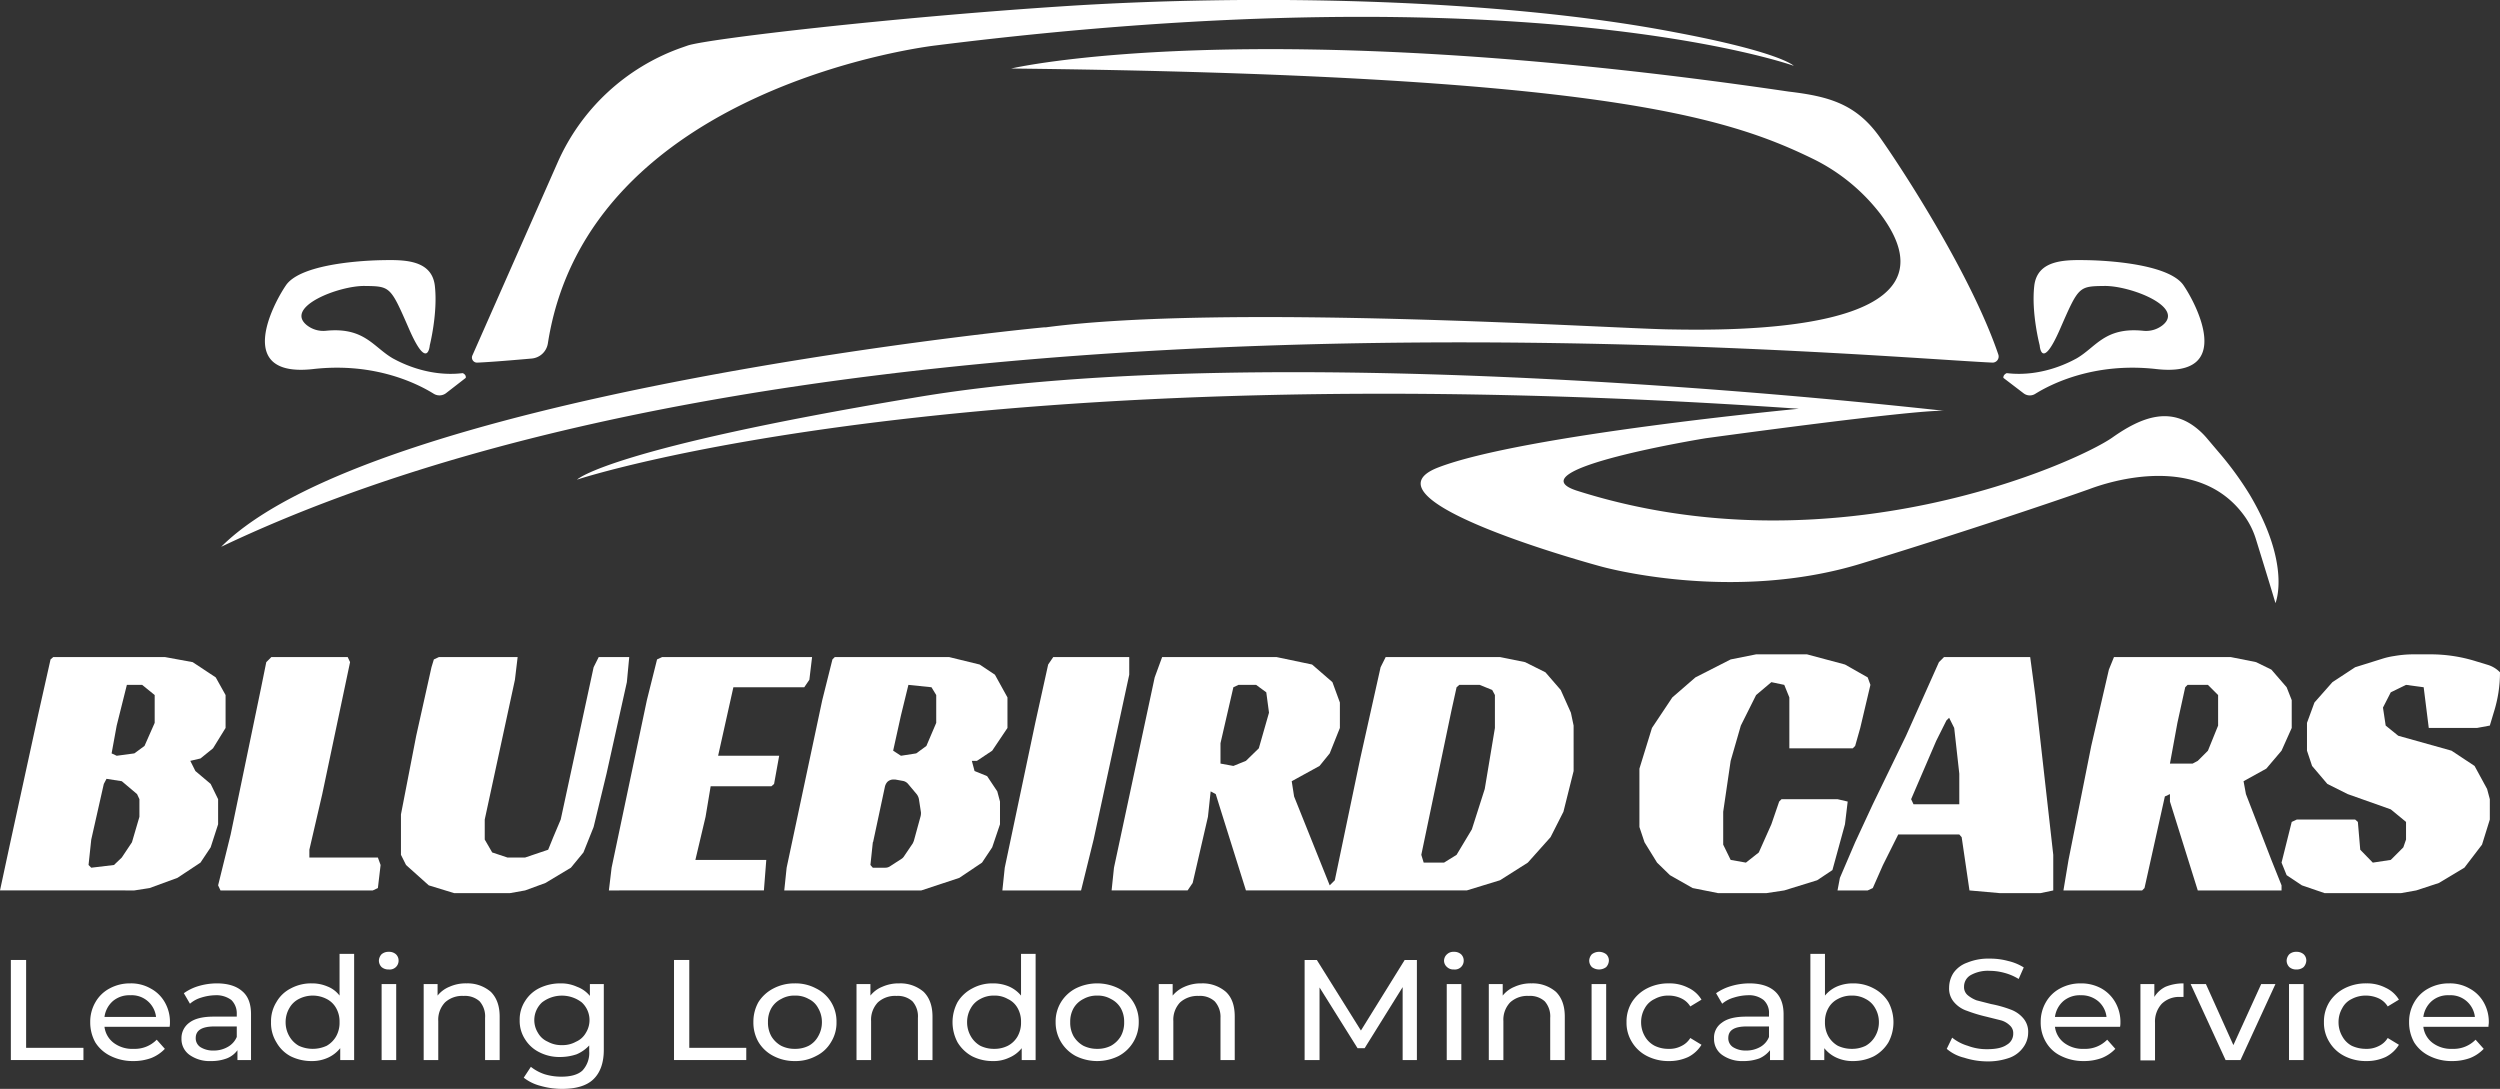 <svg id="Layer_1" data-name="Layer 1" xmlns="http://www.w3.org/2000/svg" viewBox="0 0 737 321"><rect x="0" y="0" width="737" height="321" fill="#333333" stroke="none"/><defs><style>.cls-1{fill:#fff;}</style></defs><path class="cls-1" d="M309.1,501a1.5,1.5,0,0,1-1.4-2.2l25-56.6a62.7,62.7,0,0,1,36.5-34l2-.7c6.3-2,59.6-8.2,109.8-11.5,57.5-3.8,129.6-2.3,181.1,7.6,31.4,5.9,35.1,9.9,35.1,9.9s-77.7-28-253-6c0,0-102.5,11.6-114.3,87.9a5.3,5.3,0,0,1-4.8,4.4C316.1,500.6,311.5,500.9,309.1,501Z" transform="translate(-168.4 -394.1)"/><path class="cls-1" d="M466.5,414.3s70.4-16.6,229.2,6.8c11.8,1.4,19.9,3.6,26.9,13.5s27,40.8,34.9,64a1.8,1.8,0,0,1-1.7,2.4c-41.1-1.9-345.5-29.9-522.2,54.3,44.3-44.2,229.6-63.5,242.6-64.7h.5c52.8-7,166,.3,183.4.6s89.7,1.7,62.5-34.2a56.2,56.2,0,0,0-20-16.2C677.1,428.4,638.5,416.2,466.5,414.3Z" transform="translate(-168.4 -394.1)"/><path class="cls-1" d="M839.2,571.9s-.6-2.2-5.8-19a23.7,23.7,0,0,0-3-6.2c-13.4-19.4-40.3-10.6-46.1-8.4l-3.7,1.3c-7.5,2.6-31.8,10.9-63.4,20.6-38.3,11.8-76.8.9-76.8.9s-72.9-19.6-48-29.2,106.3-17.3,106.3-17.3C454.1,497.6,340,535,338.5,535.5c.3-.3,10.4-9.3,99-24.1,107.5-18.4,289.6,2.3,304,3.8-9.4-.3-70.3,8.1-70.3,8.1s-56.7,9.2-38.1,15.4c75.7,24.2,147.4-8.2,158-15.6,8.9-6.3,17.3-9.2,25.3-2.4a21.3,21.3,0,0,1,2.6,2.6l3.3,3.9a96.2,96.2,0,0,1,9.3,12.7C844,560.8,839.2,571.9,839.2,571.9Z" transform="translate(-168.4 -394.1)"/><path class="cls-1" d="M305.7,505.5l-5.8,4.5a3.2,3.2,0,0,1-3.6.2c-4.5-2.8-17.2-9.4-35.6-7.3-23.2,2.6-11.9-19-8-24.7s19.3-7.2,28.1-7.4c6.2-.1,14.9-.4,15.8,7.6s-1.5,17.5-1.5,17.5-.6,7.8-6.1-4.8-5.5-12.6-13.1-12.7-23.8,6.2-17,11.6a7.8,7.8,0,0,0,5.7,1.6c11.3-1.1,13.9,4.9,19.7,8.2,1,.5,9.7,5.6,20.5,4.3C304.8,504.1,305.9,504.5,305.7,505.5Z" transform="translate(-168.4 -394.1)"/><path class="cls-1" d="M759,505.5l5.9,4.5a3,3,0,0,0,3.5.2c4.5-2.8,17.3-9.4,35.7-7.3,23.1,2.6,11.9-19,8-24.7s-19.4-7.2-28.1-7.4c-6.3-.1-15-.4-15.9,7.6s1.6,17.5,1.6,17.5.5,7.8,6-4.8,5.5-12.6,13.1-12.7,23.9,6.2,17.1,11.6a7.9,7.9,0,0,1-5.8,1.6c-11.3-1.1-13.8,4.9-19.6,8.2-1,.5-9.7,5.6-20.5,4.3C760,504.1,758.9,504.5,759,505.5Z" transform="translate(-168.4 -394.1)"/><path class="cls-1" d="M631.5,604.2l-3-6.7-4.5-5.2-6-3-7.4-1.5H576.9l-1.5,3-6,26.9-7.5,35.9-1.5,1.5-10.5-26.2-.7-4.5,8.2-4.5,3-3.7,3-7.5v-7.5l-2.2-6-6-5.2-10.5-2.2H511l-2.2,6-12,56.1-.7,6.7h22.4l1.5-2.2,4.5-19.5.8-7.5,1.5.8,1.4,4.5,7.5,23.9h65.1l9.8-3,8.2-5.2,6.7-7.5,3.8-7.5,3-12V608Zm-92,10.5-3.8,3.7-3.7,1.5-3.8-.7v-6l3.8-16.5,1.5-.7h5.2l3,2.2.8,6Zm69.6-6-3,18-3.8,11.9-4.5,7.5-3.7,2.3h-6l-.7-2.3,8.9-42.6,1.5-6.8.8-.7h6l3.7,1.5.8,1.5Z" transform="translate(-168.4 -394.1)"/><path class="cls-1" d="M460.9,615.4l4.5-6.7v-9l-3.7-6.7-4.5-3-9-2.2H414.5l-.7.7-3,12-10.5,49.4-.7,6.7H440l11.2-3.7,6.7-4.5,3-4.5,2.3-6.8v-6.7l-.8-3-3-4.5-3.7-1.5-.8-3h1.5Zm-21.1,19.3-2,7.3-.3.7-2.5,3.7a2.7,2.7,0,0,1-.7.8l-3.4,2.2a2.5,2.5,0,0,1-1.5.5h-3.7l-.7-.8.7-6.6a.3.3,0,0,1,.1-.2l3.5-16.4a3.3,3.3,0,0,1,.7-1.3,2.6,2.6,0,0,1,1.9-.7h.4l2.2.4a2.6,2.6,0,0,1,1.6.9l2.6,3.1a3.5,3.5,0,0,1,.6,1.4l.6,3.9A4.1,4.1,0,0,1,439.8,634.7Zm4.6-27.5-2.9,6.8-3,2.2-4.5.7-2.3-1.5L434,605l2.2-9,6.8.7,1.4,2.3Z" transform="translate(-168.4 -394.1)"/><path class="cls-1" d="M231.2,614.7l3.7-6V599l-2.9-5.2-6.8-4.5-8.2-1.5H184.1l-.8.7L179.6,605l-8.3,38.1-2.9,13.5H208l4.5-.7,8.2-3,6.8-4.5,3-4.5,2.2-6.8v-7.4l-2.2-4.5-4.5-3.8-1.5-3,3-.7Zm-21.7,20.2-2.2,7.5-3,4.5-2.3,2.2-6.7.8-.8-.8.8-7.5,3.7-16.4.8-1.5,4.5.7,4.5,3.8.7,1.5Zm4.5-27.7-3,6.8-3,2.2-5.2.7-1.5-.7,1.5-8.2,3-12h4.5l3.7,3Z" transform="translate(-168.4 -394.1)"/><path class="cls-1" d="M842.5,596.7l-4.5-5.2-4.5-2.2-7.5-1.5H791.6l-1.5,3.7L784.9,614l-6.7,33.6-1.5,9h23.2l.7-.7,6-27,1.5-.7v2.2l8.2,26.2H841v-1.5l-3-7.5-7.5-19.4-.7-3.8,6.7-3.7,4.5-5.3,3-6.7v-8.2ZM822.3,608l-3,7.4-3,3-1.5.8h-6.7l2.2-12,2.3-10.5.7-.7h6l3,3Z" transform="translate(-168.4 -394.1)"/><path class="cls-1" d="M879.7,587h5.2a44.9,44.9,0,0,1,13.6,2.1l3.3,1a8.4,8.4,0,0,1,3.6,2.2h0a39.1,39.1,0,0,1-1.8,11.7l-1.2,4-3.8.7H884.4l-1.5-12-5.2-.7-4.5,2.2-2.3,4.5.8,5.3,3.7,3,15.7,4.4,6.8,4.5,3.7,6.8.8,3v6l-2.3,7.4-5.2,6.8-7.5,4.5-6.7,2.2-4.5.8H853.7l-6.7-2.3-4.5-3-1.5-3.7,3-12,1.5-.7h17.2l.8.7.7,8.2,3.7,3.8,5.3-.8,3.7-3.7.8-2.3v-5.2l-4.5-3.7-12.7-4.5-6-3-4.5-5.3-1.5-4.5v-8.2l2.2-6,5.3-6,6.7-4.4,8-2.5a22.1,22.1,0,0,1,3.5-.8h0A33.1,33.1,0,0,1,879.7,587Z" transform="translate(-168.4 -394.1)"/><path class="cls-1" d="M686.1,587h15l11.2,3,6.7,3.8.8,2.2-3,12.7-1.5,5.3-.7.7H695.9v-15l-1.5-3.7-3.8-.8-4.5,3.8-4.5,9-3,10.4-2.2,15v9.7l2.2,4.5,4.5.8,3.8-3,3.7-8.3,2.3-6.7.7-.7h16.5l3,.7-.8,6.7-3.7,13.5-4.5,3-9.7,3-5.3.8H674.9l-7.5-1.5-6.7-3.8-3.8-3.7-3.7-6-1.5-4.5V620.7l3.7-12,6-9,6.8-5.9,10.4-5.3Z" transform="translate(-168.4 -394.1)"/><path class="cls-1" d="M768.4,599l-1.5-11.2H741.5l-1.5,1.5L730.3,611l-9.8,20.2-5.2,11.2-4.5,10.5-.7,3.7H719l1.5-.7,3-6.8,4.5-9h18l.7.8,2.3,15.7,9,.8h11.9l3.8-.8V646.1ZM746,631.2H732.5l-.7-1.5,7.4-17.2,3-6,.8-.8,1.5,3,1.5,13.5Z" transform="translate(-168.4 -394.1)"/><path class="cls-1" d="M297.8,587.8H321l-.8,6.7-8.9,41.2v5.9l2.2,3.8,4.5,1.5h5.2l6.8-2.3,1.5-3.7,2.2-5.2,9.7-44.9,1.5-3h9l-.7,7.4-6,27-3.8,15.7-3,7.5-3.7,4.5-7.5,4.5-6,2.2-4.5.8H302.3l-7.5-2.3-6.7-6-1.5-3V634.2l4.5-23.2,4.5-20.2.7-2.3Z" transform="translate(-168.4 -394.1)"/><path class="cls-1" d="M363.6,587.8h44.2l-.8,6.7-1.5,2.2H384.6l-4.5,20.2h18l-1.5,8.3-.8.7H377.9l-1.5,9-3,12.7h20.9l-.7,9H347.9l.8-6.7,10.4-49.4,3-12Z" transform="translate(-168.4 -394.1)"/><path class="cls-1" d="M248.4,587.8h22.5l.7,1.5-8.2,38.9-3.8,16.4v2.3h20.2l.8,2.2-.8,6.8-1.5.7H233.4l-.7-1.5,3.7-15,9-43.4,1.5-7.4Z" transform="translate(-168.4 -394.1)"/><path class="cls-1" d="M478.9,587.8h22.4V593l-10.5,48.6-3.7,15H463.9l.7-6.7,9-42.7,3.8-17.2Z" transform="translate(-168.4 -394.1)"/><path class="cls-1" d="M171.6,677.1h4.5V703H193v3.6H171.6Z" transform="translate(-168.4 -394.1)"/><path class="cls-1" d="M218.4,696.8H199.2a7,7,0,0,0,2.8,4.8,9.1,9.1,0,0,0,5.8,1.7,9,9,0,0,0,6.8-2.7l2.4,2.7a11.3,11.3,0,0,1-4,2.7,15.1,15.1,0,0,1-5.3.9,14.7,14.7,0,0,1-6.7-1.5,10.9,10.9,0,0,1-4.5-4,12.1,12.1,0,0,1-1.5-6,11.4,11.4,0,0,1,1.5-5.8,10.4,10.4,0,0,1,4.2-4.1,12.5,12.5,0,0,1,6.1-1.5,11.6,11.6,0,0,1,6,1.5,10.4,10.4,0,0,1,4.2,4.1,11.6,11.6,0,0,1,1.5,6A5.7,5.7,0,0,1,218.4,696.8Zm-16.7-7.6a7.5,7.5,0,0,0-2.5,4.7h15.2a7.2,7.2,0,0,0-7.6-6.4A7.5,7.5,0,0,0,201.7,689.2Z" transform="translate(-168.4 -394.1)"/><path class="cls-1" d="M239.8,686.3c1.8,1.5,2.6,3.8,2.6,6.8v13.5h-4v-2.9a7,7,0,0,1-3.1,2.4,12.8,12.8,0,0,1-4.7.8,10.2,10.2,0,0,1-6.3-1.8,5.7,5.7,0,0,1-2.4-4.8,5.6,5.6,0,0,1,2.3-4.7q2.3-1.8,7.2-1.8h6.8V693a5.5,5.5,0,0,0-1.6-4.1,7.4,7.4,0,0,0-4.8-1.4,14.7,14.7,0,0,0-4.1.7,8.8,8.8,0,0,0-3.3,1.8l-1.8-3.1a14.4,14.4,0,0,1,4.3-2.1,19.1,19.1,0,0,1,5.4-.8C235.6,684,238.1,684.8,239.8,686.3Zm-4.2,16.4a6.1,6.1,0,0,0,2.6-2.9v-3.1h-6.6c-3.6,0-5.5,1.1-5.5,3.4a3.1,3.1,0,0,0,1.4,2.7,7,7,0,0,0,3.9,1A8.2,8.2,0,0,0,235.6,702.7Z" transform="translate(-168.4 -394.1)"/><path class="cls-1" d="M272.8,675.3v31.3h-4.1v-3.5a9.8,9.8,0,0,1-3.6,2.8,11.2,11.2,0,0,1-4.8,1,13.8,13.8,0,0,1-6.2-1.4,10.4,10.4,0,0,1-4.2-4.1,10.8,10.8,0,0,1-1.6-6,10.7,10.7,0,0,1,1.6-5.9,10.1,10.1,0,0,1,4.2-4,12.6,12.6,0,0,1,6.2-1.5,11.4,11.4,0,0,1,4.6.9,8.2,8.2,0,0,1,3.6,2.7V675.3Zm-8.1,27.1a7.5,7.5,0,0,0,2.8-2.8,8.2,8.2,0,0,0,1-4.2,8,8,0,0,0-1-4.1,6.6,6.6,0,0,0-2.8-2.7,8.9,8.9,0,0,0-8.2,0,6.6,6.6,0,0,0-2.8,2.7,8.1,8.1,0,0,0-1.1,4.1,8.2,8.2,0,0,0,1.1,4.2,7.5,7.5,0,0,0,2.8,2.8,9.8,9.8,0,0,0,8.2,0Z" transform="translate(-168.4 -394.1)"/><path class="cls-1" d="M280.9,679.2a2.7,2.7,0,0,1-.8-1.9,2.9,2.9,0,0,1,.8-1.9,3.1,3.1,0,0,1,2.1-.7,3,3,0,0,1,2.1.7,2.5,2.5,0,0,1,.8,1.8,2.6,2.6,0,0,1-2.9,2.7A3.1,3.1,0,0,1,280.9,679.2Zm0,5h4.3v22.4h-4.3Z" transform="translate(-168.4 -394.1)"/><path class="cls-1" d="M313.1,686.5c1.7,1.7,2.6,4.1,2.6,7.3v12.8h-4.3V694.2a6.7,6.7,0,0,0-1.6-4.9,6.4,6.4,0,0,0-4.7-1.6,7.5,7.5,0,0,0-5.5,1.9,7.4,7.4,0,0,0-2,5.5v11.5h-4.3V684.2h4.1v3.4a8.5,8.5,0,0,1,3.5-2.6,11.5,11.5,0,0,1,5-1A10.5,10.5,0,0,1,313.1,686.5Z" transform="translate(-168.4 -394.1)"/><path class="cls-1" d="M346.4,684.2v19.4c0,3.9-1.1,6.8-3.1,8.7s-5.1,2.8-9.2,2.8a23,23,0,0,1-6.4-.9,13.2,13.2,0,0,1-4.9-2.4l2.1-3.2a13.2,13.2,0,0,0,4.1,2.2,16.8,16.8,0,0,0,5,.7c2.7,0,4.8-.6,6.1-1.8a7.6,7.6,0,0,0,2-5.7v-1.7a10.8,10.8,0,0,1-3.7,2.6,15.1,15.1,0,0,1-4.8.8,12.9,12.9,0,0,1-6.2-1.4,10.3,10.3,0,0,1-4.2-3.8,9.9,9.9,0,0,1-1.6-5.6,10,10,0,0,1,1.6-5.7,10.3,10.3,0,0,1,4.2-3.8,14.1,14.1,0,0,1,6.2-1.4,11.3,11.3,0,0,1,4.9,1,8.8,8.8,0,0,1,3.8,2.7v-3.5Zm-8.2,17a6.1,6.1,0,0,0,2.9-2.6,7.1,7.1,0,0,0-1.2-9,9.6,9.6,0,0,0-11.7,0,7.1,7.1,0,0,0-1.2,9,6.1,6.1,0,0,0,2.9,2.6,8.2,8.2,0,0,0,4.2,1A8,8,0,0,0,338.2,701.2Z" transform="translate(-168.4 -394.1)"/><path class="cls-1" d="M367.1,677.1h4.5V703h16.8v3.6H367.1Z" transform="translate(-168.4 -394.1)"/><path class="cls-1" d="M396.4,705.4a10.9,10.9,0,0,1-4.4-4.1,11.5,11.5,0,0,1-1.5-5.9,11.8,11.8,0,0,1,1.5-5.9,11.4,11.4,0,0,1,4.4-4,13.3,13.3,0,0,1,6.3-1.5,12.8,12.8,0,0,1,6.3,1.5,10.7,10.7,0,0,1,4.4,4,10.9,10.9,0,0,1,1.6,5.9,10.7,10.7,0,0,1-1.6,5.9,10.3,10.3,0,0,1-4.4,4.1,12.8,12.8,0,0,1-6.3,1.5A13.3,13.3,0,0,1,396.4,705.4Zm10.4-3a6.9,6.9,0,0,0,2.8-2.8,8.2,8.2,0,0,0,1.1-4.2,8.1,8.1,0,0,0-1.1-4.1,6.1,6.1,0,0,0-2.8-2.7,7.8,7.8,0,0,0-4.1-1,7.7,7.7,0,0,0-4,1,6.9,6.9,0,0,0-2.9,2.7,8,8,0,0,0-1,4.1,8.2,8.2,0,0,0,1,4.2,7.8,7.8,0,0,0,2.9,2.8,8.7,8.7,0,0,0,4,.9A8.8,8.8,0,0,0,406.8,702.4Z" transform="translate(-168.4 -394.1)"/><path class="cls-1" d="M440.7,686.5c1.7,1.7,2.6,4.1,2.6,7.3v12.8H439V694.2a6.7,6.7,0,0,0-1.6-4.9,6.4,6.4,0,0,0-4.7-1.6,7.5,7.5,0,0,0-5.5,1.9,7.4,7.4,0,0,0-2,5.5v11.5h-4.3V684.2H425v3.4a8.5,8.5,0,0,1,3.5-2.6,11.8,11.8,0,0,1,5-1A10.5,10.5,0,0,1,440.7,686.5Z" transform="translate(-168.4 -394.1)"/><path class="cls-1" d="M473.7,675.3v31.3h-4.1v-3.5a9.3,9.3,0,0,1-3.7,2.8,10.6,10.6,0,0,1-4.8,1,13.4,13.4,0,0,1-6.1-1.4,11.3,11.3,0,0,1-4.3-4.1,12.6,12.6,0,0,1,0-11.9,11,11,0,0,1,4.3-4,12.3,12.3,0,0,1,6.1-1.5,11.9,11.9,0,0,1,4.7.9,9.5,9.5,0,0,1,3.6,2.7V675.3Zm-8.2,27.1a7.1,7.1,0,0,0,2.9-2.8,8.2,8.2,0,0,0,1-4.2,8,8,0,0,0-1-4.1,6.3,6.3,0,0,0-2.9-2.7,7.7,7.7,0,0,0-4-1,8,8,0,0,0-4.1,1,6.6,6.6,0,0,0-2.8,2.7,8.1,8.1,0,0,0-1.1,4.1,8.2,8.2,0,0,0,1.1,4.2,7.5,7.5,0,0,0,2.8,2.8,9.1,9.1,0,0,0,4.1.9A8.7,8.7,0,0,0,465.5,702.4Z" transform="translate(-168.4 -394.1)"/><path class="cls-1" d="M485.5,705.4a11.2,11.2,0,0,1-5.9-10,10.9,10.9,0,0,1,1.6-5.9,11.1,11.1,0,0,1,4.3-4,14.2,14.2,0,0,1,12.7,0,11.1,11.1,0,0,1,4.3,4,10.9,10.9,0,0,1,1.6,5.9,11.2,11.2,0,0,1-5.9,10,14.2,14.2,0,0,1-12.7,0Zm10.4-3a7.8,7.8,0,0,0,2.9-2.8,8.2,8.2,0,0,0,1-4.2,8,8,0,0,0-1-4.1,6.9,6.9,0,0,0-2.9-2.7,7.7,7.7,0,0,0-4-1,8,8,0,0,0-4.1,1,6.9,6.9,0,0,0-2.9,2.7,8,8,0,0,0-1,4.1,8.2,8.2,0,0,0,1,4.2,7.8,7.8,0,0,0,2.9,2.8,9.1,9.1,0,0,0,4.1.9A8.7,8.7,0,0,0,495.9,702.4Z" transform="translate(-168.4 -394.1)"/><path class="cls-1" d="M529.8,686.5c1.8,1.7,2.6,4.1,2.6,7.3v12.8h-4.2V694.2a6.8,6.8,0,0,0-1.7-4.9,6.4,6.4,0,0,0-4.7-1.6,7.7,7.7,0,0,0-5.5,1.9,7.4,7.4,0,0,0-2,5.5v11.5H510V684.2h4.1v3.4a9.2,9.2,0,0,1,3.5-2.6,11.8,11.8,0,0,1,5-1A10.5,10.5,0,0,1,529.8,686.5Z" transform="translate(-168.4 -394.1)"/><path class="cls-1" d="M581.9,706.6V685.1l-11.2,18h-2.1l-11.2-17.9v21.4H553V677.1h3.6l13,20.8,12.9-20.8h3.6v29.5Z" transform="translate(-168.4 -394.1)"/><path class="cls-1" d="M595,679.2a2.5,2.5,0,0,1-.9-1.9,2.6,2.6,0,0,1,.9-1.9,2.7,2.7,0,0,1,2-.7,3,3,0,0,1,2.1.7,2.5,2.5,0,0,1,.8,1.8,2.6,2.6,0,0,1-2.9,2.7A2.7,2.7,0,0,1,595,679.2Zm-.1,5h4.3v22.4h-4.3Z" transform="translate(-168.4 -394.1)"/><path class="cls-1" d="M627.1,686.5c1.7,1.7,2.6,4.1,2.6,7.3v12.8h-4.3V694.2a6.7,6.7,0,0,0-1.6-4.9,6.4,6.4,0,0,0-4.7-1.6,7.5,7.5,0,0,0-5.5,1.9,7.4,7.4,0,0,0-2,5.5v11.5h-4.3V684.2h4.1v3.4a8.5,8.5,0,0,1,3.5-2.6,11.5,11.5,0,0,1,5-1A10.5,10.5,0,0,1,627.1,686.5Z" transform="translate(-168.4 -394.1)"/><path class="cls-1" d="M637.7,679.2a2.7,2.7,0,0,1-.8-1.9,2.9,2.9,0,0,1,.8-1.9,3.5,3.5,0,0,1,4.2,0,2.5,2.5,0,0,1,.8,1.8,3,3,0,0,1-.8,2,3.5,3.5,0,0,1-4.2,0Zm-.1,5h4.3v22.4h-4.3Z" transform="translate(-168.4 -394.1)"/><path class="cls-1" d="M653.9,705.4a10.9,10.9,0,0,1-4.4-4.1,10.7,10.7,0,0,1-1.6-5.9,10.9,10.9,0,0,1,1.6-5.9,11.4,11.4,0,0,1,4.4-4,13.8,13.8,0,0,1,6.5-1.5,12,12,0,0,1,5.7,1.3,8.9,8.9,0,0,1,3.9,3.5l-3.3,2a6.2,6.2,0,0,0-2.7-2.4,8.7,8.7,0,0,0-3.7-.8,8,8,0,0,0-4.1,1,6.3,6.3,0,0,0-2.9,2.7,8.1,8.1,0,0,0-1.1,4.1,8.2,8.2,0,0,0,1.1,4.2,7.1,7.1,0,0,0,2.9,2.8,9.1,9.1,0,0,0,4.1.9,7.5,7.5,0,0,0,3.7-.8,6.2,6.2,0,0,0,2.7-2.4l3.3,2a9.7,9.7,0,0,1-3.9,3.6,13.2,13.2,0,0,1-5.7,1.2A13.8,13.8,0,0,1,653.9,705.4Z" transform="translate(-168.4 -394.1)"/><path class="cls-1" d="M691.6,686.3c1.7,1.5,2.6,3.8,2.6,6.8v13.5h-4v-2.9a8.3,8.3,0,0,1-3.1,2.4,13.2,13.2,0,0,1-4.7.8,10.2,10.2,0,0,1-6.3-1.8,5.7,5.7,0,0,1-2.4-4.8,5.3,5.3,0,0,1,2.3-4.7q2.3-1.8,7.2-1.8h6.7V693a5.1,5.1,0,0,0-1.6-4.1,6.9,6.9,0,0,0-4.7-1.4,14.7,14.7,0,0,0-4.1.7,9.2,9.2,0,0,0-3.4,1.8l-1.8-3.1a14.9,14.9,0,0,1,4.4-2.1,19.1,19.1,0,0,1,5.4-.8C687.4,684,689.9,684.8,691.6,686.3Zm-4.2,16.4a5.9,5.9,0,0,0,2.5-2.9v-3.1h-6.6c-3.6,0-5.4,1.1-5.4,3.4a3.1,3.1,0,0,0,1.4,2.7,6.9,6.9,0,0,0,3.8,1A8.3,8.3,0,0,0,687.4,702.7Z" transform="translate(-168.4 -394.1)"/><path class="cls-1" d="M720.8,685.5a11,11,0,0,1,4.3,4,12.6,12.6,0,0,1,0,11.9,11.3,11.3,0,0,1-4.3,4.1,13.7,13.7,0,0,1-6.1,1.4,11.3,11.3,0,0,1-4.9-1,9.8,9.8,0,0,1-3.6-2.8v3.5h-4.1V675.3h4.3v12.3a9.5,9.5,0,0,1,3.6-2.7,11.9,11.9,0,0,1,4.7-.9A12.5,12.5,0,0,1,720.8,685.5Zm-2.4,16.9a7.5,7.5,0,0,0,2.8-2.8,8.2,8.2,0,0,0,1.1-4.2,8.1,8.1,0,0,0-1.1-4.1,6.6,6.6,0,0,0-2.8-2.7,8,8,0,0,0-4.1-1,8.3,8.3,0,0,0-4.1,1,6.6,6.6,0,0,0-2.8,2.7,8,8,0,0,0-1,4.1,8.2,8.2,0,0,0,1,4.2,7.5,7.5,0,0,0,2.8,2.8,9.5,9.5,0,0,0,4.1.9A9.1,9.1,0,0,0,718.4,702.4Z" transform="translate(-168.4 -394.1)"/><path class="cls-1" d="M747.4,705.9a12.2,12.2,0,0,1-5.1-2.6l1.6-3.3a13.3,13.3,0,0,0,4.6,2.4,15.6,15.6,0,0,0,5.7,1c2.6,0,4.5-.4,5.8-1.3a3.7,3.7,0,0,0,1.9-3.3,3,3,0,0,0-1-2.4,6.1,6.1,0,0,0-2.6-1.5l-4.4-1.1a43.2,43.2,0,0,1-5.6-1.7,8.5,8.5,0,0,1-3.7-2.4,6.1,6.1,0,0,1-1.6-4.5,8,8,0,0,1,1.3-4.3,8.3,8.3,0,0,1,4-3,16.4,16.4,0,0,1,6.7-1.2,20,20,0,0,1,5.4.7,14.8,14.8,0,0,1,4.6,1.9l-1.5,3.4a15.7,15.7,0,0,0-4.2-1.8,16.5,16.5,0,0,0-4.3-.6,10.4,10.4,0,0,0-5.7,1.3,3.9,3.9,0,0,0-1.9,3.4,3.1,3.1,0,0,0,1.1,2.5,9.3,9.3,0,0,0,2.6,1.5l4.3,1.1a34.1,34.1,0,0,1,5.7,1.6,8.8,8.8,0,0,1,3.6,2.4,6.1,6.1,0,0,1,1.6,4.5,7.3,7.3,0,0,1-1.4,4.2,8.6,8.6,0,0,1-4,3.1,18.8,18.8,0,0,1-6.7,1.1A22.5,22.5,0,0,1,747.4,705.9Z" transform="translate(-168.4 -394.1)"/><path class="cls-1" d="M793.4,696.8H774.2a7,7,0,0,0,2.8,4.8,9.1,9.1,0,0,0,5.8,1.7,9,9,0,0,0,6.8-2.7l2.4,2.7a11.3,11.3,0,0,1-4,2.7,15.1,15.1,0,0,1-5.3.9,14.7,14.7,0,0,1-6.7-1.5,10.1,10.1,0,0,1-4.4-4,11.2,11.2,0,0,1-1.6-6,11.4,11.4,0,0,1,1.5-5.8,10.4,10.4,0,0,1,4.2-4.1,12.5,12.5,0,0,1,6.1-1.5,12.3,12.3,0,0,1,6.1,1.5,10.8,10.8,0,0,1,4.1,4.1,11.6,11.6,0,0,1,1.5,6A5.7,5.7,0,0,1,793.4,696.8Zm-16.7-7.6a7.5,7.5,0,0,0-2.5,4.7h15.2a7.1,7.1,0,0,0-2.4-4.6,7.7,7.7,0,0,0-5.2-1.8A7.5,7.5,0,0,0,776.7,689.2Z" transform="translate(-168.4 -394.1)"/><path class="cls-1" d="M806.8,685a13.9,13.9,0,0,1,5.3-1v4h-1a7.3,7.3,0,0,0-5.4,2,7.7,7.7,0,0,0-2,5.6v11.1h-4.3V684.2h4.1V688A8,8,0,0,1,806.8,685Z" transform="translate(-168.4 -394.1)"/><path class="cls-1" d="M839.2,684.2l-10.3,22.4h-4.4l-10.3-22.4h4.5l8.1,18,8.2-18Z" transform="translate(-168.4 -394.1)"/><path class="cls-1" d="M843.3,679.2a2.7,2.7,0,0,1-.8-1.9,2.9,2.9,0,0,1,.8-1.9,3,3,0,0,1,2.1-.7,3.1,3.1,0,0,1,2.1.7,2.5,2.5,0,0,1,.8,1.8,3,3,0,0,1-.8,2,3.1,3.1,0,0,1-2.1.7A3,3,0,0,1,843.3,679.2Zm-.1,5h4.3v22.4h-4.3Z" transform="translate(-168.4 -394.1)"/><path class="cls-1" d="M859.5,705.4a10.9,10.9,0,0,1-4.4-4.1,10.7,10.7,0,0,1-1.6-5.9,10.9,10.9,0,0,1,1.6-5.9,11.4,11.4,0,0,1,4.4-4A13.8,13.8,0,0,1,866,684a12,12,0,0,1,5.7,1.3,8.9,8.9,0,0,1,3.9,3.5l-3.3,2a6.2,6.2,0,0,0-2.7-2.4,9.1,9.1,0,0,0-3.7-.8,8.7,8.7,0,0,0-4.2,1,6.1,6.1,0,0,0-2.8,2.7,8.1,8.1,0,0,0-1.1,4.1,8.2,8.2,0,0,0,1.1,4.2,6.9,6.9,0,0,0,2.8,2.8,9.9,9.9,0,0,0,4.2.9,7.7,7.7,0,0,0,3.7-.8,6.2,6.2,0,0,0,2.7-2.4l3.3,2a9.7,9.7,0,0,1-3.9,3.6,13.2,13.2,0,0,1-5.7,1.2A13.8,13.8,0,0,1,859.5,705.4Z" transform="translate(-168.4 -394.1)"/><path class="cls-1" d="M902,696.8H882.8a7,7,0,0,0,2.8,4.8,9.1,9.1,0,0,0,5.8,1.7,9,9,0,0,0,6.8-2.7l2.4,2.7a11.3,11.3,0,0,1-4,2.7,15.1,15.1,0,0,1-5.3.9,14.4,14.4,0,0,1-6.7-1.5,10.9,10.9,0,0,1-4.5-4,12.1,12.1,0,0,1-1.5-6,11.4,11.4,0,0,1,1.5-5.8,10.4,10.4,0,0,1,4.2-4.1,12.5,12.5,0,0,1,6.1-1.5,11.6,11.6,0,0,1,6,1.5,10.4,10.4,0,0,1,4.2,4.1,11.6,11.6,0,0,1,1.5,6C902.1,695.9,902,696.3,902,696.8Zm-16.7-7.6a7.5,7.5,0,0,0-2.5,4.7H898a7.2,7.2,0,0,0-7.6-6.4A7.3,7.3,0,0,0,885.3,689.2Z" transform="translate(-168.4 -394.1)"/></svg>